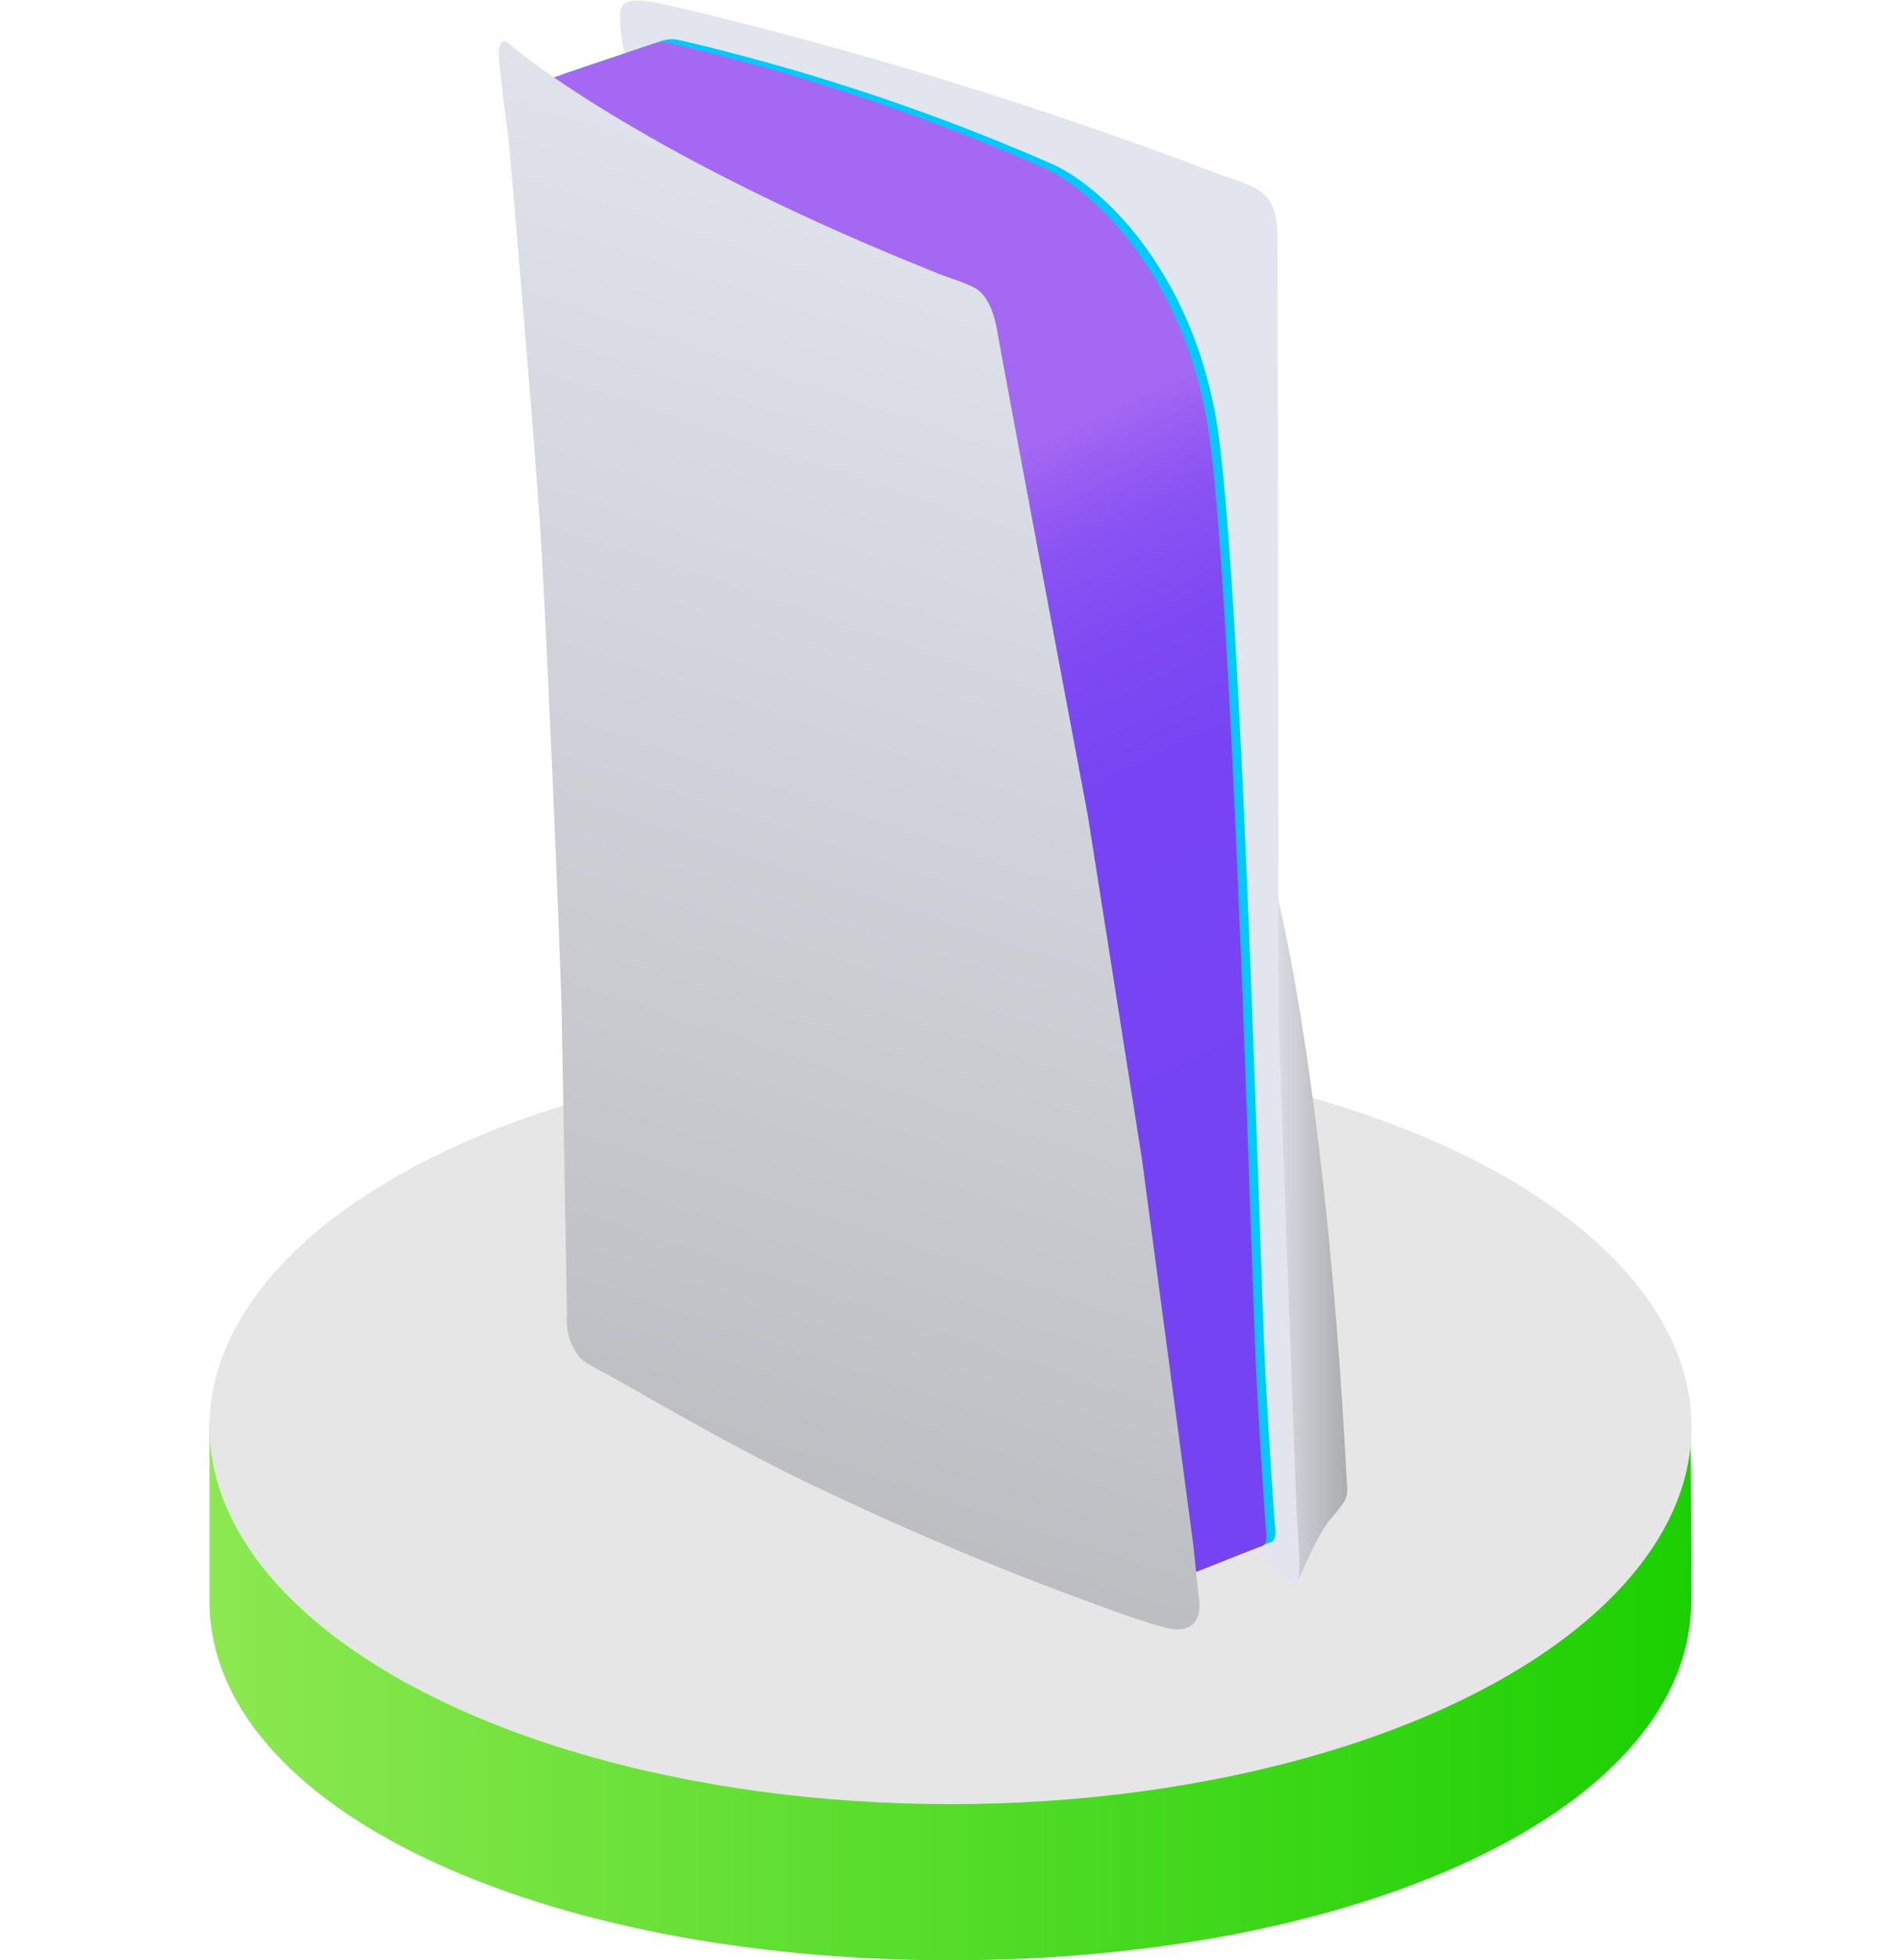 <svg xmlns="http://www.w3.org/2000/svg" xmlns:xlink="http://www.w3.org/1999/xlink" viewBox="0 0 165.72 170.85"><defs><style>.cls-1{opacity:0.4;}.cls-2{fill:url(#radial-gradient);}.cls-3{opacity:0.35;}.cls-4{filter:url(#AI_GaussianBlur_7);}.cls-5{fill:#fff;}.cls-6{opacity:0.1;}.cls-7{fill:url(#linear-gradient);}.cls-8{fill:#e6e6e6;}.cls-9{fill:url(#linear-gradient-2);}.cls-10{fill:#e2e5ee;}.cls-11{fill:#00caf7;}.cls-12{fill:url(#linear-gradient-3);}.cls-13{fill:url(#linear-gradient-4);}</style><radialGradient id="radial-gradient" cx="-159.43" cy="-42.21" r="68.57" gradientTransform="translate(162.43 232.2) rotate(45)" gradientUnits="userSpaceOnUse"><stop offset="0.69" stop-color="#fff" stop-opacity="0.75"/><stop offset="1" stop-color="#fff" stop-opacity="0"/></radialGradient><filter id="AI_GaussianBlur_7" name="AI_GaussianBlur_7"><feGaussianBlur stdDeviation="1"/></filter><linearGradient id="linear-gradient" x1="34.83" y1="143.13" x2="164.03" y2="143.13" gradientUnits="userSpaceOnUse"><stop offset="0" stop-color="#8de851"/><stop offset="1" stop-color="#1bd001"/></linearGradient><linearGradient id="linear-gradient-2" x1="126.89" y1="119.36" x2="139.16" y2="119.36" gradientUnits="userSpaceOnUse"><stop offset="0" stop-color="#e2e5ee"/><stop offset="0.14" stop-color="#d4d6dd"/><stop offset="0.62" stop-color="#a7a8aa"/><stop offset="0.86" stop-color="#969696"/></linearGradient><linearGradient id="linear-gradient-3" x1="100.11" y1="53.34" x2="127.51" y2="109.1" gradientUnits="userSpaceOnUse"><stop offset="0" stop-color="#a568f3"/><stop offset="0.05" stop-color="#9b60f3"/><stop offset="0.15" stop-color="#8a53f3"/><stop offset="0.29" stop-color="#7f4af3"/><stop offset="0.48" stop-color="#7844f3"/><stop offset="1" stop-color="#7643f3"/></linearGradient><linearGradient id="linear-gradient-4" x1="110.22" y1="24.86" x2="38.09" y2="240.82" gradientUnits="userSpaceOnUse"><stop offset="0" stop-color="#e2e5ee"/><stop offset="0.45" stop-color="#c2c4c9"/><stop offset="1" stop-color="#969696"/></linearGradient></defs><g id="Layer_2" data-name="Layer 2"><g id="Icon"><g class="cls-1"><circle class="cls-2" cx="79.55" cy="89.62" r="68.57"/></g><g class="cls-3"><g class="cls-4"><ellipse class="cls-5" cx="99.43" cy="99.36" rx="83.23" ry="1.44" transform="translate(-26.12 176.84) rotate(-84.15)"/></g><g class="cls-4"><ellipse class="cls-5" cx="99.43" cy="99.36" rx="1.44" ry="83.23" transform="translate(-55.41 62.72) rotate(-34.6)"/></g><g class="cls-4"><ellipse class="cls-5" cx="99.43" cy="99.36" rx="66.74" ry="1.44" transform="translate(-38.76 17.57) rotate(-14.89)"/></g></g><g class="cls-6"><g class="cls-4"><ellipse class="cls-5" cx="99.43" cy="99.36" rx="1.44" ry="66.74" transform="translate(-45.14 146.15) rotate(-69.39)"/></g><g class="cls-4"><ellipse class="cls-5" cx="99.43" cy="99.36" rx="83.23" ry="1.44" transform="translate(-57.69 85.91) rotate(-44.11)"/></g><g class="cls-4"><ellipse class="cls-5" cx="99.43" cy="99.36" rx="1.44" ry="66.74" transform="translate(-48.73 38.63) rotate(-24.39)"/></g><g class="cls-4"><ellipse class="cls-5" cx="99.43" cy="99.36" rx="1.44" ry="83.23" transform="translate(-25.49 177.61) rotate(-84.56)"/></g><g class="cls-4"><ellipse class="cls-5" cx="99.43" cy="99.36" rx="66.74" ry="1.44" transform="translate(-49.34 135.81) rotate(-64.84)"/></g></g><g class="cls-3"><g class="cls-4"><ellipse class="cls-5" cx="99.43" cy="99.36" rx="1.44" ry="76.99" transform="translate(-33.62 9.36) rotate(-10.94)"/></g><g class="cls-4"><ellipse class="cls-5" cx="99.43" cy="99.36" rx="1.44" ry="83.23" transform="translate(-56.83 103.74) rotate(-51.39)"/></g><g class="cls-4"><ellipse class="cls-5" cx="99.43" cy="99.36" rx="66.74" ry="1.44" transform="translate(-53.93 55.7) rotate(-31.67)"/></g></g><path class="cls-7" d="M164,150.83c0,18.15-28.92,31.33-64.6,31.33S34.83,169,34.83,150.83c0-.4,0-14.76,0-15.15,1.22-17.61,29.66-31.57,64.56-31.57,34.56,0,62.79,14.2,64.52,31.57C164,136.24,164,150.26,164,150.83Z" transform="translate(-16.57 -11.31)"/><ellipse class="cls-8" cx="82.86" cy="124.37" rx="64.6" ry="32.87"/><path class="cls-9" d="M129.74,149c2.51-5.6,2.57-4.76,3.93-6.69a1.9,1.9,0,0,0,.34-1.18c-1.73-34.58-6-51.34-6-51.34l-1.34,1.39,1.43,50.92Z" transform="translate(-16.57 -11.31)"/><path class="cls-10" d="M71.06,16a11.19,11.19,0,0,1-.42-3.62c.16-1.68,2.53-1,6.8,0a381.86,381.86,0,0,1,44.61,13.81c3.7,1.49,5.87,1.21,5.89,5.83s.09,68.35.09,68.35,1.28,35.13,1.56,42.53c.21,3.84.63,7.21-.51,6.54a16,16,0,0,1-2.83-3.21" transform="translate(-16.57 -11.31)"/><path class="cls-11" d="M121.59,148s5.15-2.06,5.76-2.27.35-1.5.35-1.5-.4-5.41-.83-13.41-2.08-70.65-4.32-83.18-9.6-19.89-14.18-22A186.86,186.86,0,0,0,75.78,14.8a2.82,2.82,0,0,0-1.55.08l-8.58,2.89Z" transform="translate(-16.57 -11.31)"/><path class="cls-12" d="M120.81,148.33s5.14-2.06,5.76-2.27.35-1.49.35-1.49-.41-5.42-.83-13.42S124,60.47,121.77,47.94s-9.6-19.9-14.19-22A185.35,185.35,0,0,0,75,15.08a2.82,2.82,0,0,0-1.55.07l-8.58,2.9Z" transform="translate(-16.57 -11.31)"/><path class="cls-13" d="M60.46,20.06l-.39-3.45s-.18-2.31.78-1.56,1.64,1.32,2.5,1.94c2.1,1.52,4.28,2.93,6.5,4.28,3.49,2.12,7.09,4.09,10.75,5.93,4.75,2.4,9.6,4.59,14.51,6.63l3.34,1.36c1,.39,2.06.69,3,1.16,1.24.63,1.76,2.28,2,3.53.64,3.69,7.94,42.45,7.94,42.45l4.72,29.94,4.48,33.64.5,4.76s.65,3.47-3.08,2.46c-2.17-.59-4.29-1.39-6.39-2.16q-5.7-2.08-11.29-4.42c-4.6-1.92-9.16-4-13.64-6.14-4.88-2.38-9.59-5-14.32-7.7l-2.77-1.57a14.81,14.81,0,0,1-2.38-1.39A5,5,0,0,1,66,126s-.39-22.3-.46-26.21-1.28-33.42-1.92-43S61.07,25.38,61,24.47,60.46,20.06,60.46,20.06Z" transform="translate(-16.57 -11.31)"/></g></g></svg>
